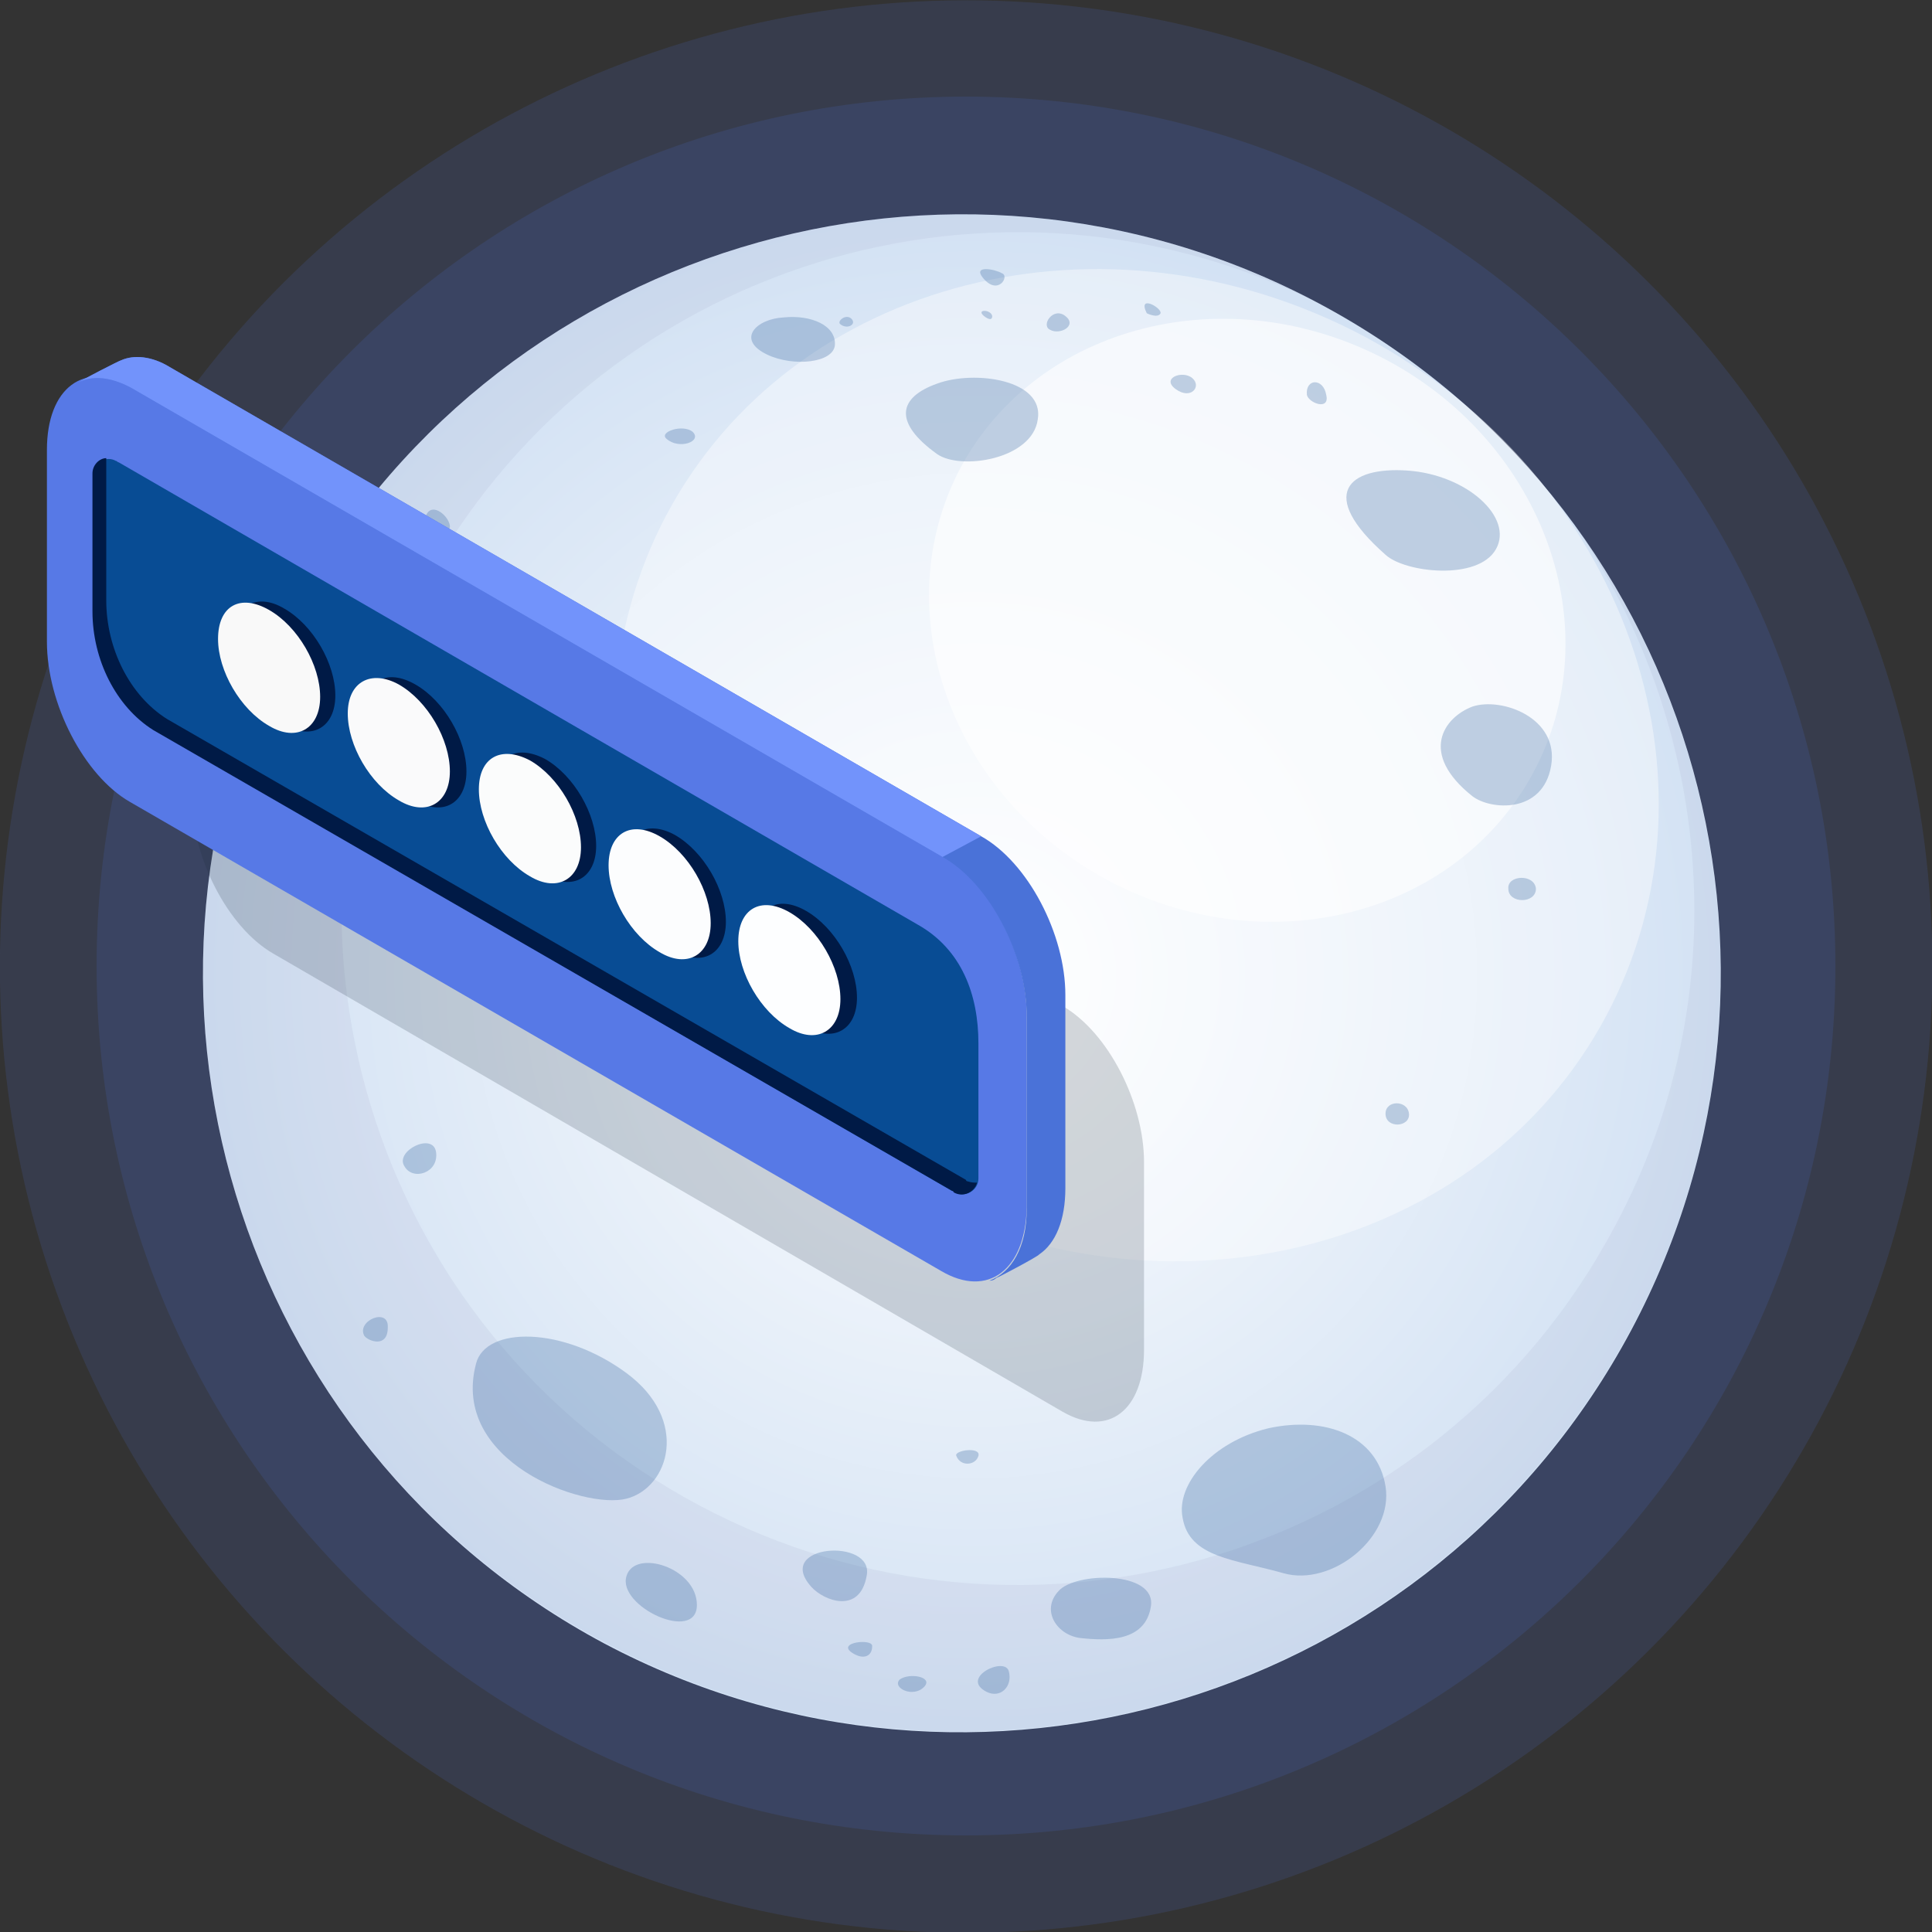 <!-- Generator: Adobe Illustrator 22.1.0, SVG Export Plug-In  -->
<svg version="1.0"
	 xmlns="http://www.w3.org/2000/svg" xmlns:xlink="http://www.w3.org/1999/xlink" xmlns:a="http://ns.adobe.com/AdobeSVGViewerExtensions/3.0/"
	 x="0px" y="0px" width="140px" height="140px" viewBox="0 0 140 140" style="enable-background:new 0 0 140 140;"
	 xml:space="preserve">
<rect x="0" y="0" width="140" height="140" fill="#333333" stroke="none"/>
<style type="text/css">
	.st0{opacity:0.15;}
	.st1{fill-rule:evenodd;clip-rule:evenodd;fill:#4F71E0;}
	.st2{opacity:0.15;fill-rule:evenodd;clip-rule:evenodd;fill:#4F71E0;}
	.st3{fill:url(#SVGID_1_);}
	.st4{opacity:0.1;fill:#8585AF;}
	.st5{opacity:0.4;fill:#FFFFFF;}
	.st6{opacity:0.6;fill:#FFFFFF;}
	.st7{opacity:0.3;}
	.st8{fill:#3A69A2;}
	.st9{opacity:0.18;fill:#1A283A;}
	.st10{fill:#5779E6;}
	.st11{fill:#084C94;}
	.st12{fill:#001A46;}
	.st13{fill:#4A72D8;}
	.st14{fill:#7293FB;}
	.st15{fill:#FDFEFF;}
	.st16{fill:#FCFDFE;}
	.st17{fill:#FBFCFC;}
	.st18{fill:#FAFAFB;}
	.st19{fill:#F9F9F9;}
	.st20{fill:url(#SVGID_2_);}
</style>
<defs>
</defs>
<g class="st0">
	<g>
		<ellipse transform="matrix(0.911 -0.413 0.413 0.911 -22.669 35.181)" class="st1" cx="70" cy="70" rx="70" ry="70"/>
	</g>
</g>
<path class="st2" d="M70,7c34.8,0,63,28.2,63,63c0,34.8-28.2,63-63,63c-34.8,0-63-28.2-63-63C7,35.2,35.2,7,70,7z"/>
<g>
	<g>

			<radialGradient id="SVGID_1_" cx="-1455.563" cy="-1948.572" r="155.252" gradientTransform="matrix(0.414 0.221 -0.221 0.414 242.581 1199.08)" gradientUnits="userSpaceOnUse">
			<stop  offset="0" style="stop-color:#FFFFFF"/>
			<stop  offset="1" style="stop-color:#C4D8F0"/>
		</radialGradient>
		<path class="st3" d="M118.2,96.4c-14.3,26.8-47.6,36.9-74.4,22.7C17,104.8,6.9,71.4,21.2,44.7C35.4,17.9,68.8,7.7,95.6,22
			C122.4,36.3,132.5,69.6,118.2,96.4z"/>
		<path class="st4" d="M114,37.9c10.1,14.6,12,34.3,3,51c-12.7,23.9-42.4,32.9-66.3,20.2C26.8,96.4,17.8,66.7,30.5,42.8
			c12.6-23.7,41.9-32.8,65.7-20.5c-0.2-0.1-0.4-0.2-0.6-0.3C68.8,7.7,35.4,17.9,21.2,44.7C6.9,71.4,17,104.8,43.8,119
			c26.8,14.3,60.1,4.1,74.4-22.7C128.5,77.1,126.1,54.4,114,37.9z"/>
		<path class="st5" d="M116.4,73.6c-9.1,17.1-31.8,22.9-50.6,12.9c-18.8-10-26.6-32-17.5-49.2c9.1-17.1,31.8-22.9,50.6-12.9
			C117.7,34.5,125.5,56.5,116.4,73.6z"/>
		<path class="st6" d="M111.1,56c-5.6,10.4-19.3,13.9-30.8,7.8c-11.4-6.1-16.2-19.5-10.7-29.9C75.2,23.5,89,20,100.5,26.1
			C111.9,32.2,116.7,45.6,111.1,56z"/>
	</g>
	<g class="st7">
		<path class="st8" d="M34.5,98.8c0.7-2.7,6.3-2.7,10.9,0.7c4.6,3.4,3.1,8.3,0,9.1C42.3,109.4,32.6,105.9,34.5,98.8z"/>
		<path class="st8" d="M85.7,110c-0.5-2.4,2.1-5.5,6.2-6.5c4.1-0.9,7.9,0.5,8.5,4.2c0.6,3.7-3.9,7.3-7.4,6.3
			C89.5,113,86.2,112.9,85.7,110z"/>
		<path class="st8" d="M45.4,114.2c0.6-2,5.1-0.6,5.1,2.1C50.5,119.1,44.7,116.4,45.4,114.2z"/>
		<path class="st8" d="M58.8,115c0.9,1,3.5,2,4-0.8C63.4,111.4,56,111.9,58.8,115z"/>
		<path class="st8" d="M78.3,118.7c1.9,0.2,4.7,0.3,5.1-2.3c0.4-2.6-5.5-2.5-6.7-1.1C75.4,116.7,76.6,118.5,78.3,118.7z"/>
		<path class="st8" d="M106.7,57.7c1.3,1,5.1,1.3,5.7-2.2c0.6-3.5-3.6-5-5.7-4.3C104.6,52,102.8,54.6,106.7,57.7z"/>
		<path class="st8" d="M100.4,40.2c1.4,1.3,6.7,1.9,8-0.4c1.3-2.3-2.1-5.4-6.4-5.7C97.7,33.8,95.4,35.8,100.4,40.2z"/>
		<path class="st8" d="M67.9,32.9c1.7,1.2,6.9,0.4,7.3-2.5c0.5-2.9-4.6-3.6-7.3-2.6C65.1,28.8,64.7,30.6,67.9,32.9z"/>
		<path class="st8" d="M55.6,25.7c1.9,0.9,4.8,0.6,4.9-0.7c0.1-1.4-1.7-2.2-3.7-2C54.8,23.1,53.3,24.6,55.6,25.7z"/>
		<path class="st8" d="M30.8,37.6c0.3-1.4,1.7-0.3,1.8,0.5C32.7,38.8,30.4,39.6,30.8,37.6z"/>
		<path class="st8" d="M34.2,56c-0.5-1.2,1.5-0.9,1.6,0C35.9,56.9,34.6,56.9,34.2,56z"/>
		<path class="st8" d="M29.3,84.5c0.6,1.1,2.5,0.5,2.3-1C31.4,82,28.6,83.4,29.3,84.5z"/>
		<path class="st8" d="M26.4,96.8c0.3,0.4,1.7,0.9,1.7-0.6C28.2,94.7,25.8,95.7,26.4,96.8z"/>
		<path class="st8" d="M71.5,122.6c1,0.5,1.9-0.4,1.6-1.5C72.8,120,69.5,121.6,71.5,122.6z"/>
		<path class="st8" d="M67,122.2c0.6-0.7-1.1-1-1.8-0.5C64.6,122.3,66.2,123.1,67,122.2z"/>
		<path class="st8" d="M61.8,119.8c0.8,0.5,1.4,0.2,1.4-0.5C63.3,118.7,60.5,119,61.8,119.8z"/>
		<path class="st8" d="M69.3,105.5c-0.2-0.4,1.8-0.7,1.6,0C70.7,106.2,69.6,106.3,69.3,105.5z"/>
		<path class="st8" d="M100.4,80.7c0-1,1.6-1,1.7,0C102.2,81.7,100.4,81.8,100.4,80.7z"/>
		<path class="st8" d="M109.3,64.4c-0.1-1,1.9-1.1,2,0C111.3,65.5,109.3,65.5,109.3,64.4z"/>
		<path class="st8" d="M94.7,28.6c-0.1-1.2,1.2-1.2,1.4,0C96.4,29.8,94.8,29.2,94.7,28.6z"/>
		<path class="st8" d="M85.2,28.2c-1.1-0.8,0.5-1.4,1.2-0.8C87.1,28,86.3,29,85.2,28.2z"/>
		<path class="st8" d="M76.1,23.9c-0.7-0.3,0.2-1.7,1.1-1C78.1,23.6,76.8,24.3,76.1,23.9z"/>
		<path class="st8" d="M71.2,20.1c-0.7-0.9,0.9-0.6,1.4-0.3C73.2,20,72.3,21.5,71.2,20.1z"/>
		<path class="st8" d="M83.1,22.7c-0.7-1.4,1.1-0.4,1,0C83.9,23.1,83.1,22.7,83.1,22.7z"/>
		<path class="st8" d="M71.3,22.9c-0.6-0.5,0.5-0.5,0.6,0C71.9,23.4,71.3,22.9,71.3,22.9z"/>
		<path class="st8" d="M60.9,23.5c-0.3-0.2,0.4-0.8,0.8-0.4C62.1,23.5,61.4,23.9,60.9,23.5z"/>
		<path class="st8" d="M48.3,31.8c-0.6-0.5,1.2-1.1,1.9-0.5C50.9,32,49.2,32.6,48.3,31.8z"/>
	</g>
</g>
<path class="st9" d="M77,102.3L19.8,69.1c-3.3-1.9-5.9-7-5.9-11.3V44.2c0-4.4,2.6-6.4,5.9-4.5L77,72.9c3.3,1.9,5.9,7,5.9,11.3v13.6
	C82.9,102.2,80.3,104.2,77,102.3z"/>
<g>
	<g>
		<path class="st10" d="M68.2,92.1l-58.8-34C6.1,56.2,3.4,51,3.4,46.5V32.6c0-4.5,2.7-6.5,6.1-4.6l58.8,34c3.4,1.9,6.1,7.1,6.1,11.6
			v13.9C74.3,92,71.6,94.1,68.2,92.1z"/>
		<path class="st11" d="M69,86.3L11.2,52.9c-2.7-1.7-4.4-5.1-4.4-8.6v-10c0-0.8,0.9-1.3,1.6-0.9c0.1,0,0.1,0.1,0.2,0.1l57.9,33.5
			c3.2,1.8,4.4,5.1,4.4,8.6v9.8c0,0.9-1,1.4-1.7,1C69.1,86.3,69.1,86.3,69,86.3z"/>
		<path class="st12" d="M70.1,85.6c-0.1,0-0.1-0.1-0.1-0.1L12.1,52.1c-2.7-1.7-4.4-5.1-4.4-8.6v-10c0-0.1,0-0.2,0-0.3
			c-0.5,0-1,0.5-1,1.1v10c0,3.5,1.7,6.9,4.4,8.6L69,86.3c0,0,0.1,0,0.1,0.1c0.7,0.4,1.5,0,1.7-0.7C70.6,85.7,70.4,85.7,70.1,85.6z"
			/>
		<path class="st13" d="M71.1,60.6l-58.8-34c-1.3-0.8-2.6-0.9-3.5-0.5c-0.1,0-3,1.5-3.1,1.6l0,0c1-0.5,2.3-0.4,3.8,0.4l58.8,34
			c3.4,1.9,6.1,7.1,6.1,11.6v13.9c0,2.8-1.1,4.6-2.7,5.2c0.1,0,0.3,0,0.5-0.2c0.1,0,3.1-1.6,3.1-1.7c1.2-0.8,1.9-2.5,1.9-4.8V72.1
			C77.2,67.7,74.5,62.5,71.1,60.6z"/>
		<path class="st14" d="M71.1,60.6l-58.8-34c-1.3-0.8-2.6-0.9-3.5-0.5c-0.1,0-3,1.5-3.1,1.6l0,0c1-0.5,2.3-0.4,3.8,0.4l58.8,34
			L71.1,60.6z"/>
		<g>
			<path class="st12" d="M54.7,68.1c0,2.3,1.6,5.1,3.7,6.3c2,1.2,3.7,0.2,3.7-2.1c0-2.3-1.6-5.1-3.7-6.3S54.7,65.8,54.7,68.1z"/>
			<path class="st12" d="M45.2,62.6c0,2.3,1.6,5.1,3.7,6.3c2,1.2,3.7,0.2,3.7-2.1c0-2.3-1.6-5.1-3.7-6.3
				C46.9,59.4,45.2,60.3,45.2,62.6z"/>
			<path class="st12" d="M35.8,57.1c0,2.3,1.6,5.1,3.7,6.3c2,1.2,3.7,0.2,3.7-2.1c0-2.3-1.6-5.1-3.7-6.3
				C37.4,53.9,35.8,54.8,35.8,57.1z"/>
			<path class="st12" d="M26.4,51.7c0,2.3,1.6,5.1,3.7,6.3c2,1.2,3.7,0.2,3.7-2.1c0-2.3-1.6-5.1-3.7-6.3
				C28,48.4,26.4,49.3,26.4,51.7z"/>
			<path class="st12" d="M16.9,46.2c0,2.3,1.6,5.1,3.7,6.3c2,1.2,3.7,0.2,3.7-2.1c0-2.3-1.6-5.1-3.7-6.3
				C18.6,42.9,16.9,43.9,16.9,46.2z"/>
		</g>
		<g>
			<path class="st15" d="M53.5,68.2c0,2.3,1.6,5.1,3.7,6.3c2,1.2,3.7,0.2,3.7-2.1c0-2.3-1.6-5.1-3.7-6.3S53.5,65.9,53.5,68.2z"/>
			<path class="st16" d="M44.1,62.7c0,2.3,1.6,5.1,3.7,6.3c2,1.2,3.7,0.2,3.7-2.1c0-2.3-1.6-5.1-3.7-6.3
				C45.7,59.4,44.1,60.4,44.1,62.7z"/>
			<path class="st17" d="M34.7,57.2c0,2.3,1.6,5.1,3.7,6.3c2,1.2,3.7,0.2,3.7-2.1s-1.6-5.1-3.7-6.3C36.3,54,34.7,54.9,34.7,57.2z"/>
			<path class="st18" d="M25.2,51.7c0,2.3,1.6,5.1,3.7,6.3c2,1.2,3.7,0.2,3.7-2.1c0-2.3-1.6-5.1-3.7-6.3
				C26.9,48.5,25.2,49.4,25.2,51.7z"/>
			<path class="st19" d="M15.8,46.3c0,2.3,1.6,5.1,3.7,6.3c2,1.2,3.7,0.2,3.7-2.1c0-2.3-1.6-5.1-3.7-6.3
				C17.4,43,15.8,43.9,15.8,46.3z"/>
		</g>
	</g>
</g>
</svg>
